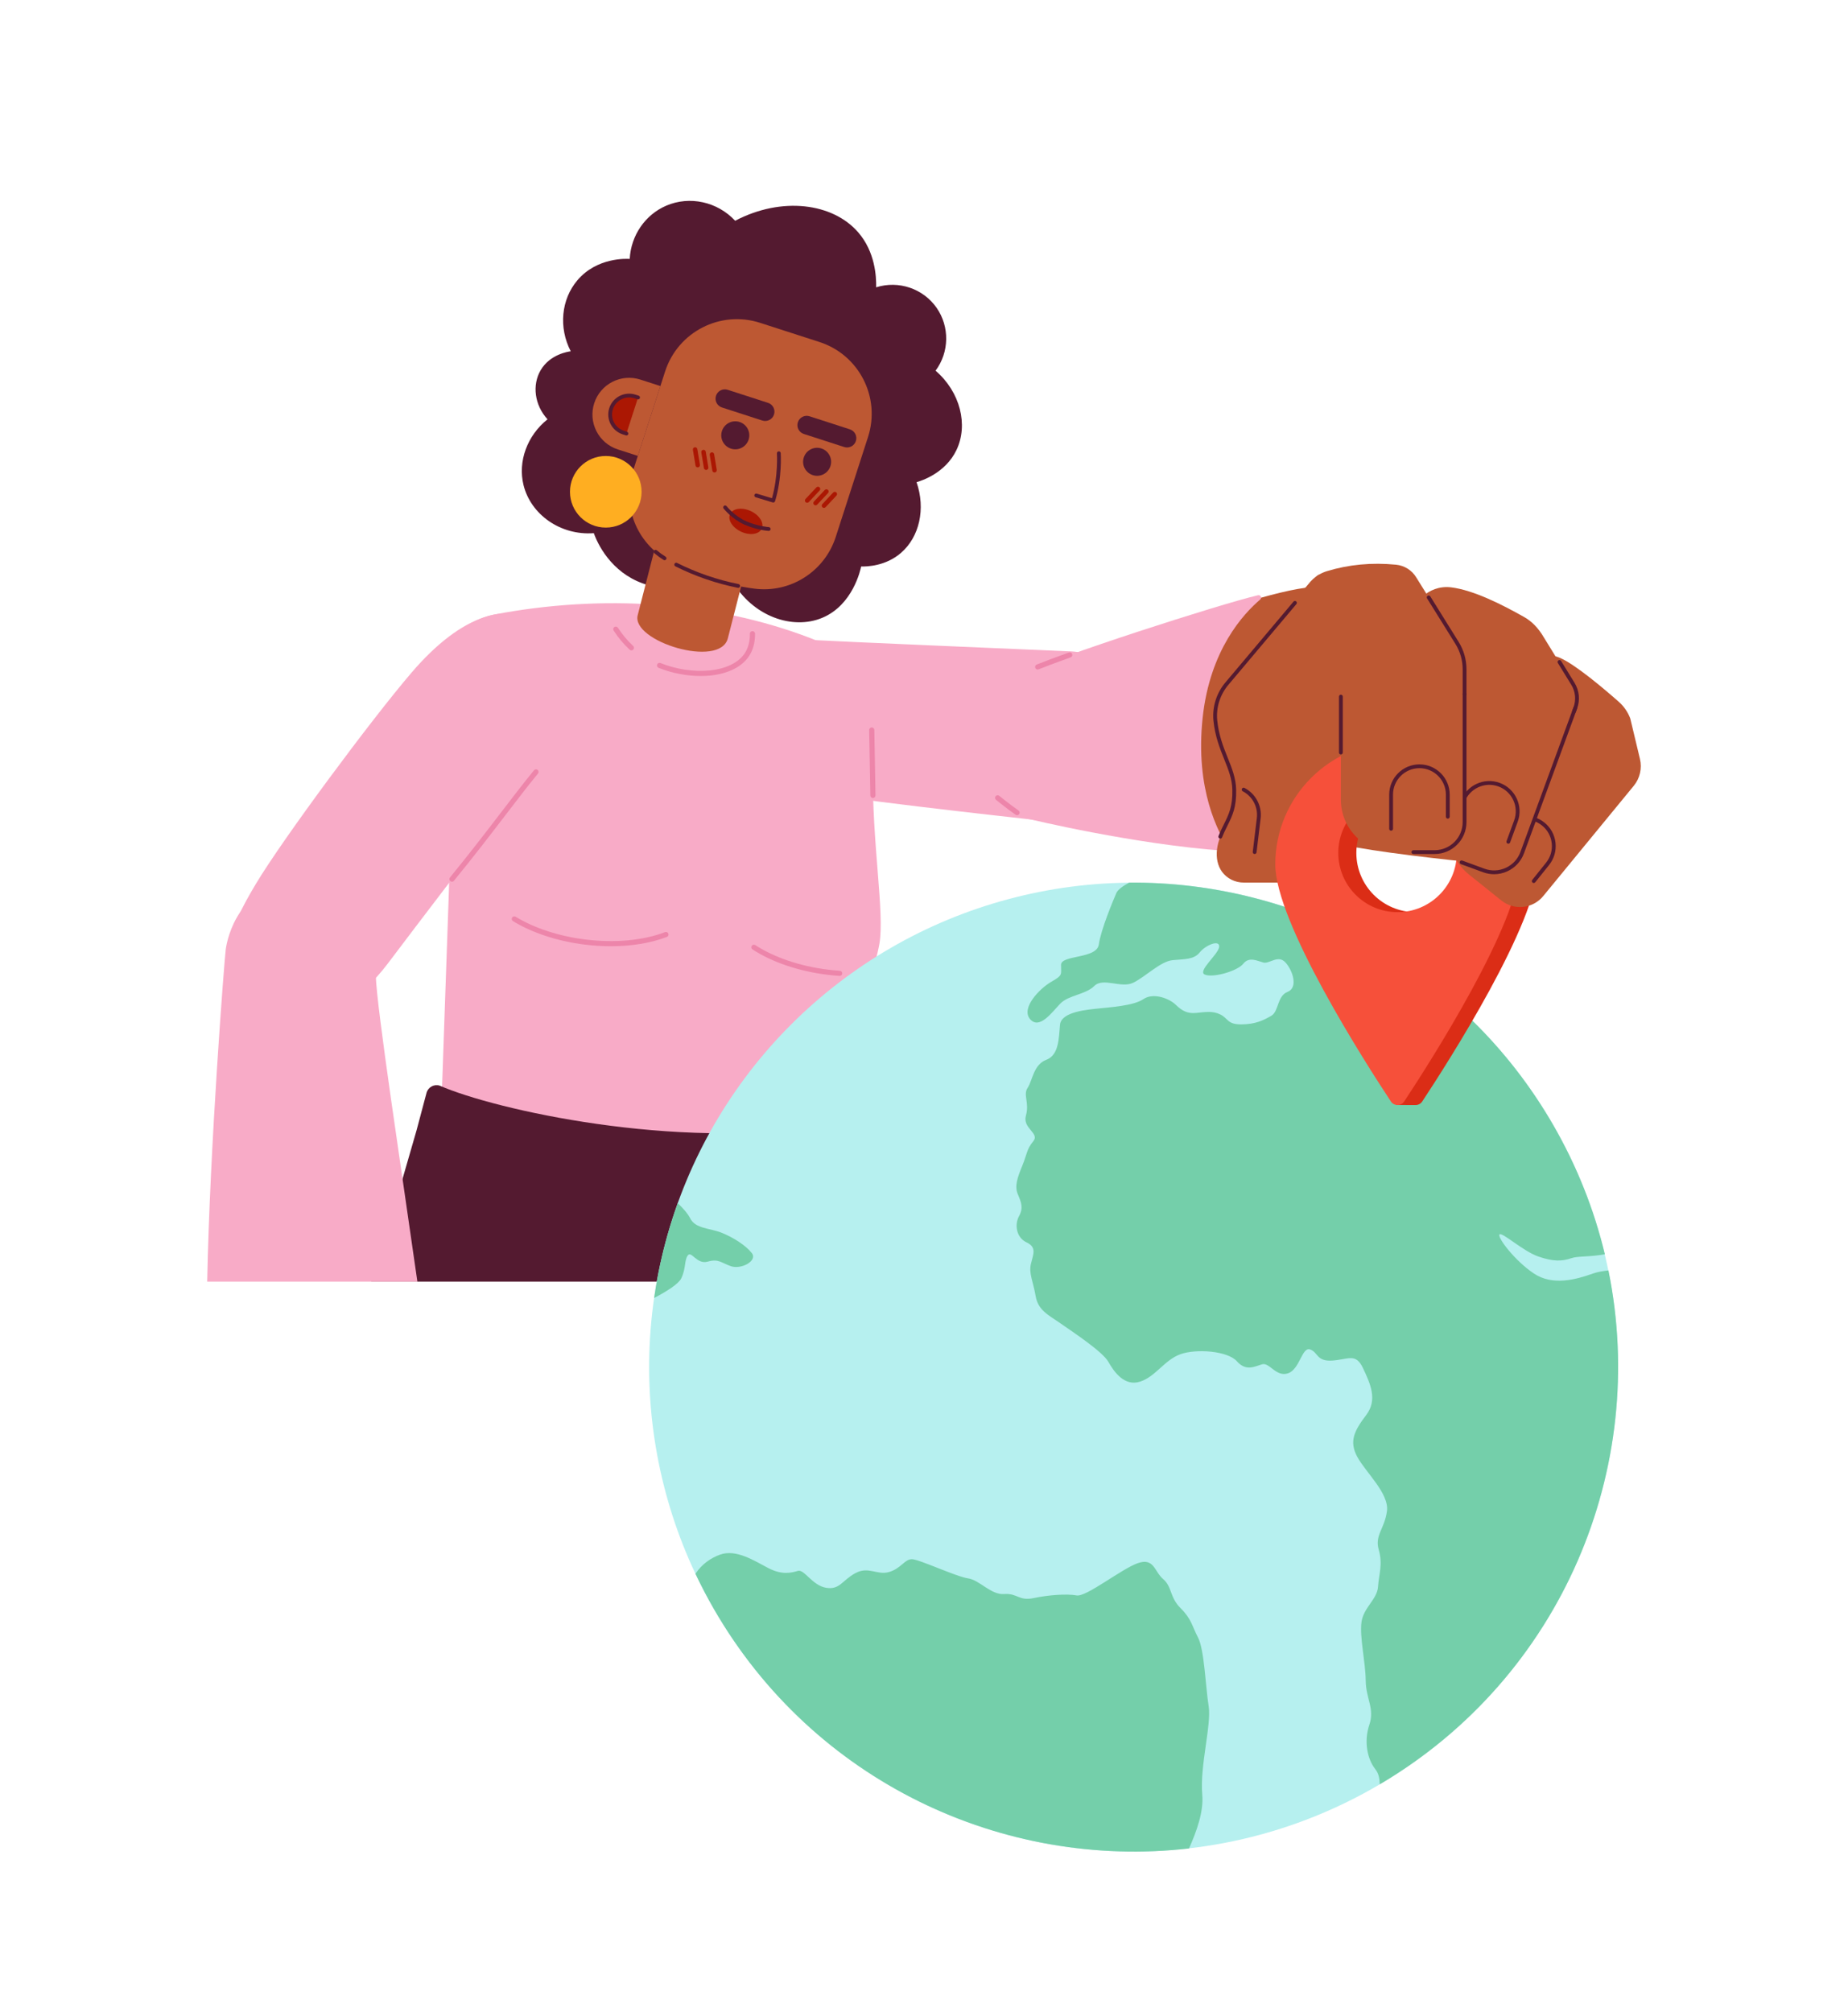 <?xml version="1.0" encoding="utf-8"?>
<svg xmlns="http://www.w3.org/2000/svg" enable-background="new 0 0 4500 4900" viewBox="0 0 4500 4900">
  <g>
    <g>
      <g>
        <path d="M2697.733,1672.545c-59.919-50.558-136.084-77.758-214.456-79.821&#xD;&#xA;				c-149.281-3.929-455.649-12.147-485.714-14.186c-84.661-5.742-170.467,0.593-194.88,140.427&#xD;&#xA;				c-24.414,139.834,158.193,176.597,158.193,176.597c84.892,18.731,437.442,62.171,536.27,73.177&#xD;&#xA;				c98.828,11.006,248.529-13.737,270.346-151.745C2776.764,1758.342,2741.431,1709.417,2697.733,1672.545z" fill="#bd5833"/>
        <g>
          <path d="M2598.38,1585.893c-119.143-5.067-572.892-24.423-607.004-26.736&#xD;&#xA;					c-84.663-5.744-170.442,12.396-195.957,158.54c-25.358,145.231,158.297,206.649,160.061,207.003&#xD;&#xA;					c84.991,18.753,470.708,61.503,567.028,72.231c165.39,26.785,485.154-68.37,252.267-178.784&#xD;&#xA;					C2715.242,1789.923,2778.419,1588.73,2598.38,1585.893z" fill="#f8abc7"/>
        </g>
      </g>
      <g>
        <path d="M1206.039,1514.355c265.123-50.55,506.115-27.809,729.503,58.105&#xD;&#xA;				c111.161,42.751,178.68,156.01,163.991,274.199l-17.913,144.128c0,0,18.777,162.932,4.918,274.442&#xD;&#xA;				c-13.859,111.51-107.08,508.018-107.08,508.018c-44.104,143.874-253.497,65.472-453.718,34.672&#xD;&#xA;				c-205.602-31.628-419.853-29.88-431.468-153.082l17.754-510.728l-26.304-475.265&#xD;&#xA;				C1081.608,1594.526,1132.925,1528.296,1206.039,1514.355z" fill="#bd5833"/>
        <g>
          <path d="M1202.653,1496.605c263.633-50.259,537.193-32.505,771.097,57.447&#xD;&#xA;					c119.07,45.8,153.237,119.51,151.439,311.683c-1.798,192.173,29.191,356.243,16.283,432.254&#xD;&#xA;					c-15.085,88.82-140.602,463.158-144.731,480.546c-22.635,73.835-81.199,96.564-157.128,96.564&#xD;&#xA;					c-59.294,0-129.164-13.859-200.787-28.059c-37.988-7.541-77.27-15.329-115.846-21.271&#xD;&#xA;					c-38.153-5.871-76.846-10.612-114.27-15.188c-172.575-21.141-321.621-39.4-332.433-154.058l-0.118-1.153l17.788-511.079&#xD;&#xA;					l-26.27-474.455C1063.066,1586.628,1114.119,1515.413,1202.653,1496.605z" fill="#f8abc7"/>
        </g>
        <g>
          <path d="M2125.611,1943.301c-3.395,0-6.185-2.713-6.262-6.125c-0.437-19.206-2.833-157.992-2.857-159.392&#xD;&#xA;					c-0.06-3.46,2.697-6.314,6.158-6.374c3.451-0.03,6.314,2.697,6.374,6.158c0.024,1.399,2.419,140.151,2.855,159.323&#xD;&#xA;					c0.079,3.46-2.663,6.329-6.123,6.408C2125.708,1943.3,2125.659,1943.301,2125.611,1943.301z" fill="#ed85aa"/>
        </g>
        <g>
          <path d="M1487.523,2304.281c-20.875,0-42.3-1.33-63.95-4.021&#xD;&#xA;					c-65.587-8.152-127.565-28.457-174.517-57.174c-2.953-1.806-3.882-5.664-2.076-8.616c1.807-2.953,5.665-3.881,8.616-2.076&#xD;&#xA;					c45.463,27.807,105.667,47.491,169.522,55.428c71.7,8.911,140.697,2.559,194.276-17.885c3.238-1.235,6.856,0.388,8.089,3.621&#xD;&#xA;					c1.234,3.234-0.387,6.855-3.621,8.089C1584.696,2296.593,1537.708,2304.281,1487.523,2304.281z" fill="#ed85aa"/>
        </g>
        <g>
          <path d="M2044.616,2376.533c-0.14,0-0.279-0.004-0.42-0.014c-10.021-0.664-20.203-1.634-30.261-2.884&#xD;&#xA;					c-69.249-8.607-133.727-30.489-181.558-61.616c-2.901-1.888-3.723-5.77-1.834-8.67c1.887-2.902,5.769-3.724,8.671-1.834&#xD;&#xA;					c46.269,30.11,108.869,51.306,176.268,59.683c9.82,1.221,19.76,2.168,29.543,2.816c3.454,0.229,6.068,3.214,5.839,6.667&#xD;&#xA;					C2050.643,2373.993,2047.888,2376.533,2044.616,2376.533z" fill="#ed85aa"/>
        </g>
        <g>
          <path d="M1537.528,1583.817c-1.519,0-3.042-0.549-4.247-1.66c-14.689-13.543-27.834-29.22-39.072-46.595&#xD;&#xA;					c-1.88-2.906-1.047-6.786,1.859-8.666c2.905-1.879,6.785-1.048,8.666,1.859c10.666,16.491,23.128,31.357,37.043,44.187&#xD;&#xA;					c2.544,2.346,2.706,6.311,0.359,8.855C1540.902,1583.138,1539.217,1583.817,1537.528,1583.817z" fill="#ed85aa"/>
        </g>
        <g>
          <path d="M1706.218,1646.23c-33.966,0-70.243-6.965-102.532-19.949c-3.211-1.292-4.768-4.941-3.476-8.153&#xD;&#xA;					c1.292-3.211,4.943-4.767,8.153-3.476c37.905,15.244,81.505,21.8,119.624,17.987c39.815-3.982,70.126-18.758,85.348-41.606&#xD;&#xA;					c8.591-12.896,12.865-28.984,12.703-47.818c-0.03-3.461,2.752-6.291,6.213-6.32c0.018,0,0.037,0,0.055,0&#xD;&#xA;					c3.437,0,6.236,2.771,6.266,6.213c0.184,21.39-4.798,39.852-14.806,54.875c-17.341,26.029-50.913,42.766-94.532,47.128&#xD;&#xA;					C1721.736,1645.861,1714.038,1646.23,1706.218,1646.23z" fill="#ed85aa"/>
        </g>
      </g>
      <path d="M2003.832,2741.299c-357.187,59.307-796.955-38.089-933.224-97.551&#xD;&#xA;			c-13.775-4.272-28.309,3.784-32.02,17.722l-24.205,90.926l-76.534,264.869c-4.522,12.848-17.111,50.831-34.108,103.753h1193.455&#xD;&#xA;			c-16.366-37.999-29.802-69.144-39.218-90.953l-27.416-267.026C2028.706,2749.899,2017.073,2740.417,2003.832,2741.299z" fill="#541a30"/>
      <g>
        <path d="M549.683,2312.24c-3.446,26.941-39.051,485.796-45.13,808.777h511.795&#xD;&#xA;				c-39.126-276.042-98.831-664.275-101.265-744.903c-3.079-102.335-58.835-230.192-194.861-226.729&#xD;&#xA;				C584.195,2152.851,553.705,2280.803,549.683,2312.24z" fill="#f8abc7"/>
      </g>
      <g>
        <path d="M1326.42,1543.838c-91.71-73.42-202.835-27.747-314.282,102.238s-255.524,316.529-400.889,552.818&#xD;&#xA;				c0,0-100.522,156.82,16.967,236.482c117.488,79.663,263.509-70.617,263.509-70.617s292.875-358.28,403.497-493.209&#xD;&#xA;				C1405.843,1736.62,1418.13,1617.257,1326.42,1543.838z" fill="#bd5833"/>
        <g>
          <path d="M1399.482,1648.271c-4.733-45.225-25.733-87.239-64.136-117.979&#xD;&#xA;					c-92.98-74.415-211.784-34.005-332.979,107.408c-98.544,114.91-313.886,405.528-379.153,514.489&#xD;&#xA;					c-65.267,108.961-113.306,213.304,11.531,299.318c124.838,86.015,248.32-24.213,308.996-104.309&#xD;&#xA;					c60.676-80.096,250.824-332.552,361.447-467.489C1373.948,1795.821,1406.57,1715.791,1399.482,1648.271z" fill="#f8abc7"/>
        </g>
        <g>
          <path d="M1100.507,2147.108c-1.395,0-2.799-0.463-3.963-1.416c-2.679-2.191-3.075-6.139-0.884-8.818&#xD;&#xA;					c48.642-59.478,88.768-111.901,124.169-158.154c29.542-38.597,55.055-71.93,80.512-102.982c2.195-2.677,6.143-3.067,8.82-0.874&#xD;&#xA;					c2.677,2.194,3.067,6.143,0.874,8.82c-25.324,30.891-50.778,64.146-80.252,102.654c-35.459,46.328-75.65,98.837-124.42,158.471&#xD;&#xA;					C1104.124,2146.323,1102.323,2147.108,1100.507,2147.108z" fill="#ed85aa"/>
        </g>
      </g>
      <path d="M1783.087,1414.807c49.298,85.712,146.242,120.207,219.239,89.659&#xD;&#xA;			c74.298-31.093,92.943-116.653,94.609-124.914c14.992,0.244,59.718-1.024,96.833-33.014&#xD;&#xA;			c45.156-38.92,60.591-107.403,38.095-172.304c11.402-3.322,70.292-21.686,97.296-78.537c28.896-60.837,9.46-140.868-50.998-192.99&#xD;&#xA;			c33.58-45.271,34.545-107.193,2.496-153.177c-32.601-46.776-92.437-67.121-147.136-49.894&#xD;&#xA;			c0.473-27.161-2.764-86.226-43.41-133.455c-61.872-71.888-186.215-88.229-299.973-28.624&#xD;&#xA;			c-43.364-46.505-110.778-61.118-167.573-36.817c-51.479,22.025-86.168,72.567-89.16,129.768&#xD;&#xA;			c-8.215-0.531-79.794-3.954-127.28,51.839c-39.613,46.538-46.29,115.289-16.333,173.11c-5.745,0.717-50.436,7.046-73.325,46.128&#xD;&#xA;			c-21.119,36.06-14.878,84.962,16.75,119.492c-49.517,39.601-72.555,102.509-58.451,160.041&#xD;&#xA;			c17.533,71.518,89.661,123.31,171.205,117.257c13.581,37.961,52.565,104.994,134.005,126.994&#xD;&#xA;			C1661.416,1447.37,1711.832,1440,1783.087,1414.807z" fill="#541a30"/>
      <g>
        <path d="M1552.827,1498.157c-16.306,63.62,200.465,130.555,219.507,56.26l45.007-175.605l-219.506-56.26&#xD;&#xA;				L1552.827,1498.157z" fill="#bd5833"/>
        <path d="M1626.405,1364.345c65.894,36.317,139.079,59.748,210.336,69.096&#xD;&#xA;				c87.735,11.51,171.114-41.556,198.309-125.76l78.67-243.586c31.182-96.549-21.809-200.095-118.358-231.277l-144.476-46.661&#xD;&#xA;				c-96.549-31.182-200.095,21.809-231.277,118.358l-78.465,242.954C1514.217,1230.841,1549.674,1322.055,1626.405,1364.345z" fill="#bd5833"/>
        <g>
          <path d="M1797.554,1431.547c-0.304,0-0.612-0.03-0.921-0.092c-52.858-10.663-104.02-28.269-152.062-52.33&#xD;&#xA;					c-2.288-1.146-3.213-3.929-2.067-6.216c1.145-2.288,3.93-3.213,6.216-2.067c47.31,23.694,97.691,41.032,149.746,51.532&#xD;&#xA;					c2.508,0.506,4.13,2.949,3.625,5.457C1801.646,1430.029,1799.714,1431.547,1797.554,1431.547z" fill="#541a30"/>
          <path d="M1618.253,1364.209c-0.833,0-1.678-0.225-2.438-0.697c-7.845-4.869-15.379-10.361-22.392-16.324&#xD;&#xA;					c-1.949-1.657-2.186-4.581-0.528-6.529c1.658-1.95,4.58-2.185,6.529-0.528c6.663,5.666,13.821,10.884,21.275,15.51&#xD;&#xA;					c2.174,1.349,2.842,4.205,1.494,6.378C1621.317,1363.432,1619.803,1364.209,1618.253,1364.209z" fill="#541a30"/>
        </g>
        <g>
          <path d="M1559.438,924.401l48.671,15.719l-4.941,15.299l-45.037,139.45l-4.941,15.299l-48.671-15.719&#xD;&#xA;					c-46.958-15.166-72.738-65.542-57.573-112.499C1462.112,934.991,1512.48,909.235,1559.438,924.401z" fill="#bd5833"/>
          <path d="M1553.765,967.931l-28.386,87.893l-7.594-2.452c-24.239-7.828-37.59-33.917-29.761-58.155&#xD;&#xA;					c7.824-24.226,33.909-37.566,58.148-29.737L1553.765,967.931z" fill="#ab1703"/>
          <path d="M1525.38,1060.457c-0.472,0-0.951-0.073-1.424-0.226l-7.594-2.452&#xD;&#xA;					c-26.669-8.614-41.359-37.318-32.746-63.987c8.609-26.656,37.313-41.334,63.979-32.722l7.593,2.452&#xD;&#xA;					c2.435,0.786,3.771,3.396,2.984,5.831c-0.786,2.434-3.395,3.771-5.831,2.984l-7.594-2.452&#xD;&#xA;					c-21.808-7.041-45.277,4.958-52.316,26.753c-7.043,21.808,4.969,45.28,26.777,52.324l7.593,2.452&#xD;&#xA;					c2.435,0.786,3.771,3.396,2.984,5.831C1529.153,1059.208,1527.335,1060.457,1525.38,1060.457z" fill="#541a30"/>
        </g>
        <g>
          <g>
            <path d="M1957.069,1114.68c-5.465,18.03,4.72,37.078,22.751,42.543&#xD;&#xA;						c18.03,5.465,37.077-4.721,42.542-22.751c5.466-18.03-4.72-37.077-22.751-42.543&#xD;&#xA;						C1981.582,1086.464,1962.535,1096.65,1957.069,1114.68z" fill="#541a30"/>
            <circle cx="1790.357" cy="1060.061" fill="#541a30" r="34.114" transform="rotate(-85.124 1790.406 1060.02)"/>
          </g>
          <path d="M1882.92,1223.722c-0.451,0-0.904-0.066-1.344-0.199l-41.478-12.573&#xD;&#xA;					c-2.448-0.742-3.831-3.329-3.089-5.777c0.742-2.448,3.327-3.831,5.777-3.089l37.005,11.217&#xD;&#xA;					c15.469-54.493,12.104-108.68,12.066-109.236c-0.169-2.552,1.762-4.759,4.314-4.929c2.555-0.175,4.759,1.761,4.929,4.312&#xD;&#xA;					c0.16,2.397,3.718,59.36-13.748,116.984c-0.356,1.176-1.166,2.162-2.249,2.741&#xD;&#xA;					C1884.427,1223.537,1883.676,1223.722,1882.92,1223.722z" fill="#541a30"/>
          <ellipse cx="1816.32" cy="1269.505" fill="#ab1703" rx="27.723" ry="42.476" transform="rotate(-65.221 1816.434 1269.553)"/>
          <path d="M1871.84,1292.866c-0.098,0-0.195-0.003-0.294-0.009c-1.136-0.071-28.184-1.894-58.378-15.1&#xD;&#xA;					c-30.512-13.345-50.262-38.287-51.087-39.342c-1.577-2.015-1.221-4.926,0.793-6.502c2.014-1.576,4.926-1.222,6.502,0.793&#xD;&#xA;					c0.187,0.237,19.197,24.183,47.503,36.563c28.625,12.52,54.985,14.325,55.248,14.342c2.552,0.163,4.491,2.363,4.33,4.915&#xD;&#xA;					C1876.302,1290.979,1874.265,1292.866,1871.84,1292.866z" fill="#541a30"/>
          <g>
            <g>
              <path d="M1739.936,1150.547c-2.618,0-4.927-1.891-5.37-4.558l-6.323-38.113&#xD;&#xA;							c-0.493-2.969,1.515-5.775,4.484-6.268c2.978-0.497,5.776,1.516,6.268,4.484l6.323,38.113&#xD;&#xA;							c0.493,2.969-1.515,5.775-4.484,6.268C1740.533,1150.523,1740.232,1150.547,1739.936,1150.547z" fill="#ab1703"/>
              <path d="M1719.456,1144.339c-2.618,0-4.927-1.891-5.37-4.558l-6.323-38.112&#xD;&#xA;							c-0.493-2.969,1.515-5.775,4.484-6.268c2.977-0.497,5.776,1.515,6.268,4.484l6.323,38.112&#xD;&#xA;							c0.493,2.969-1.515,5.775-4.484,6.268C1720.052,1144.315,1719.751,1144.339,1719.456,1144.339z" fill="#ab1703"/>
              <path d="M1698.975,1138.131c-2.618,0-4.927-1.891-5.37-4.559l-6.322-38.113&#xD;&#xA;							c-0.493-2.969,1.515-5.775,4.484-6.268c2.97-0.496,5.775,1.515,6.268,4.484l6.322,38.113c0.493,2.969-1.515,5.775-4.484,6.268&#xD;&#xA;							C1699.571,1138.107,1699.271,1138.131,1698.975,1138.131z" fill="#ab1703"/>
            </g>
            <g>
              <path d="M1965.448,1224.362c-1.336,0-2.674-0.488-3.726-1.474c-2.196-2.058-2.308-5.507-0.25-7.703&#xD;&#xA;							l26.419-28.188c2.058-2.196,5.507-2.307,7.703-0.25c2.196,2.058,2.308,5.507,0.25,7.703l-26.419,28.188&#xD;&#xA;							C1968.353,1223.784,1966.902,1224.362,1965.448,1224.362z" fill="#ab1703"/>
              <path d="M1985.929,1230.57c-1.336,0-2.674-0.488-3.726-1.474c-2.196-2.058-2.308-5.507-0.25-7.703&#xD;&#xA;							l26.419-28.188c2.058-2.197,5.507-2.307,7.703-0.25c2.196,2.058,2.308,5.507,0.25,7.703l-26.419,28.188&#xD;&#xA;							C1988.833,1229.992,1987.382,1230.57,1985.929,1230.57z" fill="#ab1703"/>
              <path d="M2006.409,1236.779c-1.336,0-2.674-0.488-3.726-1.474c-2.196-2.058-2.308-5.507-0.25-7.703&#xD;&#xA;							l26.419-28.188c2.059-2.196,5.507-2.307,7.703-0.25c2.196,2.058,2.308,5.507,0.25,7.703l-26.419,28.188&#xD;&#xA;							C2009.313,1236.2,2007.862,1236.779,2006.409,1236.779z" fill="#ab1703"/>
            </g>
          </g>
          <path d="M1957.395,1056.793l98.227,31.787c11.89,3.848,24.648-2.672,28.496-14.562&#xD;&#xA;					c3.848-11.891-2.672-24.648-14.562-28.496l-98.227-31.787c-11.89-3.848-24.648,2.672-28.496,14.562&#xD;&#xA;					C1938.985,1040.187,1945.505,1052.945,1957.395,1056.793z" fill="#541a30"/>
          <path d="M1758.035,992.278l98.227,31.787c11.89,3.848,24.648-2.672,28.496-14.562&#xD;&#xA;					c3.848-11.89-2.672-24.648-14.562-28.496l-98.227-31.787c-11.89-3.848-24.648,2.672-28.496,14.562&#xD;&#xA;					C1739.625,975.672,1746.145,988.43,1758.035,992.278z" fill="#541a30"/>
        </g>
        <circle cx="1475.112" cy="1197.601" fill="#ffae21" r="87.192"/>
      </g>
    </g>
    <g>
      <circle cx="2760.437" cy="3329.154" fill="#b6f0ef" r="1179.66" transform="rotate(-45.001 2760.411 3329.202)"/>
      <g>
        <path d="M2895.292,4501.368c19.211-43.029,35.899-90.298,32.287-130.839&#xD;&#xA;				c-6.238-70.009,22.879-170.85,15.561-215.697c-7.317-44.848-10.468-137.83-25.617-166.629&#xD;&#xA;				c-15.148-28.799-15.704-45.207-42.703-71.994c-26.999-26.787-20.449-52.133-42.338-70.718s-22.09-53.044-62.194-38.801&#xD;&#xA;				s-125.393,82.844-148.732,78.481c-23.34-4.363-68.007-1.239-104.468,6.439c-36.461,7.678-39.389-12.194-71.841-9.806&#xD;&#xA;				c-32.452,2.388-59.456-34.062-88.266-38.24c-28.809-4.178-118.171-46.245-136.221-46.6c-18.05-0.355-26.607,22.805-55.956,31.208&#xD;&#xA;				c-29.35,8.403-49.782-14.741-82.044,2.78c-32.262,17.521-37.901,41.226-71.269,35.592c-33.369-5.633-53.081-45.551-68.394-41.167&#xD;&#xA;				c-15.313,4.384-38.282,10.961-72.386-6.888c-34.104-17.849-78.242-46.632-117.069-32.754&#xD;&#xA;				c-22.817,8.155-44.613,23.183-60.19,46.65c13.884,29.353,29.06,58.378,45.595,86.993&#xD;&#xA;				C1981.488,4338.923,2442.741,4553.2,2895.292,4501.368z" fill="#74cfaa"/>
        <path d="M1592.803,3160.867c31.855-16.741,59.844-34.516,66.208-48.036&#xD;&#xA;				c12.019-25.532,6.904-43.397,15.832-55.617c8.927-12.221,21.709,22.779,48.506,15.106c26.797-7.673,32.638,3.081,57.073,11.272&#xD;&#xA;				c24.436,8.191,65.265-13.163,50.121-32.299c-15.144-19.136-45.419-38.081-73.503-49.369&#xD;&#xA;				c-28.084-11.289-63.454-9.446-76.23-34.782c-5.98-11.857-17.87-25.348-30.475-37.15&#xD;&#xA;				C1623.483,3004.79,1604.199,3082.167,1592.803,3160.867z" fill="#74cfaa"/>
        <path d="M3916.683,3093.769c-13.877,1.466-27.133,3.745-38.075,7.632&#xD;&#xA;				c-40.103,14.243-97.526,30.684-143.671-0.286c-46.145-30.969-88.292-86.555-83.739-94.762&#xD;&#xA;				c4.553-8.207,57.089,40.262,93.926,53.187c36.837,12.925,58.715,12.184,81.319,4.331c15.893-5.521,45.141-2.591,81.503-9.557&#xD;&#xA;				c-25.93-108.064-67.683-214.254-126.122-315.383c-220.299-381.229-621.271-592.962-1032.212-589.571&#xD;&#xA;				c-15.582,8.216-27.991,17.827-31.09,25.019c-7.466,17.325-37.874,89.542-42.777,125.462&#xD;&#xA;				c-4.903,35.921-92.242,25.029-92.046,49.825c0.196,24.796,4.39,24.976-24.044,41.4c-28.433,16.425-74.17,64.036-51.365,90.643&#xD;&#xA;				c22.805,26.607,53.23-16.621,73.456-37.599c20.226-20.978,61.431-21.73,82.933-43.074c21.502-21.344,65.275,6.163,94.439-7.71&#xD;&#xA;				c29.164-13.873,66.519-52.181,96.054-55.114c29.535-2.934,52.144-1.123,66.355-18.998c14.211-17.876,48.845-31.934,47.214-13.518&#xD;&#xA;				c-1.631,18.415-54.664,59.832-34.422,67.843c20.242,8.011,78.941-8.795,93.153-26.67c14.211-17.875,33.908-6.947,48.861-2.944&#xD;&#xA;				c14.953,4.003,35.725-19.893,53.785-0.212c18.061,19.681,31.393,61.426,5.327,71.65c-26.066,10.225-20.941,47.416-39.896,58.365&#xD;&#xA;				c-18.956,10.95-38.276,20.624-72.736,20.825c-34.459,0.201-31.732-14.386-51.064-24.038c-19.332-9.653-37.562-5.814-59.075-3.797&#xD;&#xA;				s-34.644-5.268-49.968-20.21c-15.323-14.942-54.167-30.053-78.406-13.448c-24.24,16.604-84.04,19.919-108.105,22.667&#xD;&#xA;				c-24.065,2.748-91.887,6.979-94.969,39.616c-3.082,32.637-2.33,73.842-33.5,85.528c-31.171,11.686-33.701,51.069-45.361,68.214&#xD;&#xA;				c-11.659,17.145,4.76,35.915-4.156,67.462s34.301,42.645,17.902,62.527c-16.399,19.883-14.752,30.457-26.951,60.181&#xD;&#xA;				c-12.199,29.726-18.935,49.603-10.537,69.289c8.398,19.686,13.693,33.358,2.764,53.055&#xD;&#xA;				c-10.928,19.697-7.264,51.784,18.268,63.803s16.425,28.434,10.786,52.138c-5.639,23.705,5.311,42.661,11.347,78.21&#xD;&#xA;				c6.036,35.55,31.203,46.293,60.568,66.88c29.366,20.586,102.504,68.679,116.556,93.65c14.052,24.97,39.415,60.51,77.332,48.273&#xD;&#xA;				c37.917-12.237,59.408-52.906,98.236-66.785c38.827-13.878,115.041-8.085,137.481,17.246c22.44,25.33,43.583,12.374,61.447,7.259&#xD;&#xA;				s33.929,31.706,62.913,22.027c28.984-9.679,33.877-64.926,53.753-58.191c19.877,6.735,15.514,30.075,54.712,27.136&#xD;&#xA;				c39.198-2.939,56.692-18.993,74.397,18.739c17.706,37.731,35.778,76.738,7.72,113.765&#xD;&#xA;				c-28.058,37.027-42.629,63.29-22.005,101.566c20.624,38.276,78.084,89.478,72.455,132.509&#xD;&#xA;				c-5.628,43.031-30.233,58.36-20.003,94.09c10.23,35.73,0.397,59.255-1.774,90.251s-35.343,50.158-40.246,86.079&#xD;&#xA;				c-4.903,35.92,9.716,96.626,10.288,142.024c0.572,45.398,22.281,68.176,8.811,107.931c-13.47,39.754-5.242,82.959,14.28,107.745&#xD;&#xA;				c9.248,11.74,10.639,24.181,11.058,37.259C3804.212,4083.147,4014.491,3573.901,3916.683,3093.769z" fill="#74cfaa"/>
      </g>
    </g>
    <g>
      <g>
        <path d="M2412.165,1810.522c5.307-69.652,21.306-121.834,78.87-141.303&#xD;&#xA;				c12.427-4.203,537.792-227.373,704.097-239.586c166.305-12.212,271.123,87.932,261.749,332.42&#xD;&#xA;				c-9.374,244.488-75.611,280.398-309.885,293.289c-234.274,12.891-615.495-66.262-626.581-69.053&#xD;&#xA;				C2442.812,1966.75,2404.396,1912.526,2412.165,1810.522z" fill="#bd5833"/>
        <g>
          <path d="M2928.638,1746.941c17.771-164.265,98.71-251.767,140.089-287.043&#xD;&#xA;					c4.8-4.092,0.852-11.877-5.287-10.428c-95.132,22.466-490.156,149.62-575.48,191.343&#xD;&#xA;					c-86.868,42.189-114.587,120.035-103.516,193.005c11.265,74.253,49.768,138.886,119.912,160.333&#xD;&#xA;					c0,0,258.818,62.632,479.327,77.718c4.864,0.333,8.092-4.943,5.572-9.116&#xD;&#xA;					C2968.354,2028.136,2909.382,1924.937,2928.638,1746.941z" fill="#f8abc7"/>
        </g>
        <g>
          <path d="M2526.778,1630.375c-2.491,0-4.847-1.495-5.824-3.95c-1.28-3.215,0.288-6.86,3.503-8.141&#xD;&#xA;					c20.717-8.251,47.085-18.11,78.372-29.304c3.257-1.167,6.847,0.531,8.012,3.79c1.166,3.259-0.53,6.846-3.789,8.012&#xD;&#xA;					c-31.149,11.143-57.377,20.95-77.956,29.146C2528.335,1630.231,2527.55,1630.375,2526.778,1630.375z" fill="#ed85aa"/>
        </g>
        <g>
          <path d="M2476.653,1985.138c-1.227,0-2.466-0.359-3.553-1.109c-20.788-14.341-47.517-36.083-47.784-36.3&#xD;&#xA;					c-2.684-2.186-3.087-6.133-0.901-8.817c2.187-2.684,6.133-3.087,8.817-0.901c0.264,0.215,26.612,21.647,46.985,35.701&#xD;&#xA;					c2.849,1.965,3.565,5.868,1.6,8.717C2480.602,1984.192,2478.645,1985.138,2476.653,1985.138z" fill="#ed85aa"/>
        </g>
      </g>
      <g>
        <g>
          <path d="M3121.441,1510.037l-132.894,153.549c-21.729,25.105-32.414,58.045-29.106,91.082&#xD;&#xA;					c7.333,73.237,44.741,113.437,46.02,168.161c1.351,57.793-17.986,74.255-33.987,114.727&#xD;&#xA;					c-16.001,40.472-11.284,85.007,27.26,104.745c9.134,4.48,19.406,6.995,30.265,6.995h95.087&#xD;&#xA;					c66.462,0,120.34-53.878,120.34-120.34v-304.323l5.02-70.277L3121.441,1510.037z" fill="#bd5833"/>
          <path d="M3055.158,2079.668c-0.185,0-0.371-0.011-0.559-0.033c-2.54-0.306-4.352-2.612-4.046-5.152&#xD;&#xA;					l9.935-82.649c3.189-26.536-10.609-52.615-34.337-64.893c-2.272-1.176-3.161-3.971-1.985-6.243s3.969-3.164,6.243-1.985&#xD;&#xA;					c27.141,14.044,42.925,43.874,39.276,74.226l-9.935,82.649C3059.469,2077.94,3057.47,2079.668,3055.158,2079.668z" fill="#541a30"/>
          <path d="M3121.441,1510.037c0,0,47.569-77.426,86.861-108.64s510.497,202.134,510.497,202.134&#xD;&#xA;					l146.83,231.539l-133.653,278.599c0,0-483.784-39.62-540.257-80.048s-116.711-328.439-107.299-373.618&#xD;&#xA;					C3093.833,1614.826,3121.441,1510.037,3121.441,1510.037z" fill="#bd5833"/>
          <path d="M2971.474,2042.19c-0.567,0-1.143-0.104-1.702-0.326c-2.379-0.94-3.545-3.631-2.604-6.011&#xD;&#xA;					c4.397-11.124,8.97-20.317,13.393-29.208c11.392-22.903,21.229-42.683,20.271-83.708c-0.609-26.089-9.554-48.422-19.91-74.281&#xD;&#xA;					c-10.451-26.095-22.297-55.672-26.088-93.527c-3.403-33.986,7.608-68.457,30.212-94.575l164.678-195.466&#xD;&#xA;					c1.647-1.957,4.569-2.206,6.526-0.558c1.956,1.648,2.206,4.57,0.559,6.527l-164.718,195.513&#xD;&#xA;					c-20.984,24.248-31.189,56.173-28.038,87.636c3.66,36.55,14.747,64.233,25.47,91.005c10.245,25.583,19.923,49.746,20.571,77.509&#xD;&#xA;					c1.012,43.316-9.299,64.046-21.237,88.05c-4.336,8.717-8.819,17.731-13.072,28.488&#xD;&#xA;					C2975.062,2041.08,2973.318,2042.19,2971.474,2042.19z" fill="#541a30"/>
        </g>
        <g>
          <g>
            <path d="M3447.052,1807.222c0,0-42.735-0.053-45.09,0.002&#xD;&#xA;						c-161.141,3.764-252.608,135.651-252.608,297.697c0,141.176,189.269,492.01,251.315,585.949c0,0,40.219,0.152,46.384,0.152&#xD;&#xA;						c6.165,0,12.331-2.899,16.16-8.698c62.046-93.938,281.539-436.228,281.539-577.404&#xD;&#xA;						C3744.752,1940.507,3611.467,1807.222,3447.052,1807.222z M3447.052,2221.275c-79.673,0-144.262-64.589-144.262-144.262&#xD;&#xA;						c0-79.674,64.589-144.262,144.262-144.262c79.675,0,144.263,64.588,144.263,144.262&#xD;&#xA;						C3591.315,2156.686,3526.727,2221.275,3447.052,2221.275z" fill="#db2d16"/>
          </g>
          <g>
            <path d="M3403.088,1807.222c-164.415,0-297.699,133.284-297.699,297.699&#xD;&#xA;						c0,141.176,219.493,483.466,281.539,577.404c7.66,11.597,24.661,11.597,32.321,0&#xD;&#xA;						c62.046-93.938,281.539-436.228,281.539-577.404C3700.788,1940.507,3567.504,1807.222,3403.088,1807.222z M3403.088,2221.275&#xD;&#xA;						c-79.674,0-144.262-64.589-144.262-144.262c0-79.674,64.589-144.262,144.262-144.262c79.674,0,144.263,64.588,144.263,144.262&#xD;&#xA;						C3547.351,2156.686,3482.763,2221.275,3403.088,2221.275z" fill="#f6503a"/>
          </g>
        </g>
        <g>
          <g>
            <path d="M3969.8,1749.561c-5.876-15.605-15.469-29.512-27.972-40.546&#xD;&#xA;						c-33.99-29.997-104.782-90.283-142.647-106.735c-50.478-21.931-108.336,8.537-119.268,62.477l37.651,91.58l-160.146,194.257&#xD;&#xA;						c-44.019,54.97-35.142,135.217,19.828,179.236l78.646,62.979c31.436,25.174,77.328,20.097,102.502-11.339l219.895-267.833&#xD;&#xA;						c15.003-18.274,20.586-42.518,15.086-65.513L3969.8,1749.561z" fill="#bd5833"/>
            <path d="M3734.758,2150.271c-1.016,0-2.038-0.333-2.893-1.017c-1.997-1.599-2.319-4.514-0.72-6.511&#xD;&#xA;						l33.671-42.047c10.751-13.425,15.63-30.233,13.738-47.328c-1.891-17.095-10.326-32.431-23.751-43.181&#xD;&#xA;						c-13.425-10.751-30.231-15.629-47.329-13.739c-17.095,1.891-32.43,10.326-43.181,23.751l-52.034,64.978&#xD;&#xA;						c-1.598,1.996-4.516,2.318-6.511,0.72c-1.997-1.599-2.319-4.514-0.72-6.511l52.034-64.978&#xD;&#xA;						c12.297-15.356,29.839-25.005,49.393-27.168c19.556-2.162,38.782,3.418,54.139,15.716&#xD;&#xA;						c15.356,12.298,25.005,29.839,27.168,49.394c2.163,19.555-3.418,38.781-15.716,54.138l-33.671,42.047&#xD;&#xA;						C3737.462,2149.677,3736.116,2150.271,3734.758,2150.271z" fill="#541a30"/>
          </g>
          <path d="M3760.256,1553.662c-14.875-25.665-31.106-41.046-48.987-51.154&#xD;&#xA;					c-52.175-29.493-122.908-65.629-178.142-72.249c-54.645-6.549-101.347,39.22-96.366,94.03l106.59,121.485l0.438,0.07&#xD;&#xA;					l-101.106,275.599c-24.255,66.114,9.679,139.373,75.793,163.628l94.59,34.701c37.81,13.871,79.705-5.535,93.576-43.345&#xD;&#xA;					l127.86-348.525c7.78-21.206,5.411-44.808-6.428-64.045L3760.256,1553.662z" fill="#bd5833"/>
          <g>
            <path d="M3638.227,2128.908c-9.01,0-18.043-1.59-26.755-4.786l-54.038-19.824&#xD;&#xA;						c-2.401-0.881-3.634-3.542-2.753-5.944c0.881-2.402,3.545-3.634,5.944-2.753l54.038,19.824&#xD;&#xA;						c17.125,6.283,35.67,5.521,52.223-2.146c16.552-7.667,29.127-21.32,35.409-38.445l129.059-351.794&#xD;&#xA;						c0.881-2.402,3.547-3.635,5.944-2.753c2.401,0.881,3.634,3.542,2.753,5.944l-129.059,351.794&#xD;&#xA;						c-7.135,19.448-21.416,34.954-40.213,43.661C3660.402,2126.491,3649.332,2128.908,3638.227,2128.908z" fill="#541a30"/>
            <path d="M3672.844,2054.605c-0.53,0-1.069-0.091-1.596-0.285c-2.401-0.881-3.634-3.542-2.753-5.944&#xD;&#xA;						l18.554-50.572c12.229-33.333-4.941-70.399-38.274-82.628c-33.326-12.228-70.398,4.94-82.628,38.273l-28.67,78.151&#xD;&#xA;						c-0.881,2.403-3.545,3.635-5.944,2.753c-2.401-0.881-3.634-3.542-2.753-5.944l28.67-78.151&#xD;&#xA;						c13.988-38.128,56.39-57.767,94.517-43.78c38.128,13.988,57.768,56.388,43.78,94.516l-18.554,50.572&#xD;&#xA;						C3676.505,2053.443,3674.73,2054.605,3672.844,2054.605z" fill="#541a30"/>
          </g>
          <path d="M3448.7,1406.163c-10.59-17.599-28.936-29.035-49.379-31.032&#xD;&#xA;					c-59.284-5.792-115.283-0.334-168.175,15.759c-53.053,16.142-77.949,76.847-50.988,125.306l84.976,152.733v278.595&#xD;&#xA;					c0,70.423,57.089,127.512,127.512,127.512H3493.4c40.274,0,72.922-32.648,72.922-72.922v-377.647&#xD;&#xA;					c0-19.19-5.375-37.997-15.518-54.288L3448.7,1406.163z" fill="#bd5833"/>
          <g>
            <path d="M3265.134,1837.243c-2.559,0-4.632-2.074-4.632-4.632v-136.248c0-2.558,2.073-4.632,4.632-4.632&#xD;&#xA;						s4.632,2.074,4.632,4.632v136.248C3269.766,1835.169,3267.692,1837.243,3265.134,1837.243z" fill="#541a30"/>
            <path d="M3493.4,2079.667h-51.776c-2.559,0-4.632-2.074-4.632-4.632s2.073-4.632,4.632-4.632h51.776&#xD;&#xA;						c37.655,0,68.29-30.635,68.29-68.29V1690.46c0-2.558,2.073-4.632,4.632-4.632s4.632,2.074,4.632,4.632v311.654&#xD;&#xA;						C3570.954,2044.877,3536.164,2079.667,3493.4,2079.667z" fill="#541a30"/>
            <path d="M3387.435,2022.925c-2.559,0-4.632-2.074-4.632-4.632v-83.244&#xD;&#xA;						c0-40.613,33.041-73.654,73.654-73.654s73.654,33.041,73.654,73.654v53.868c0,2.558-2.073,4.632-4.632,4.632&#xD;&#xA;						s-4.632-2.074-4.632-4.632v-53.868c0-35.505-28.886-64.39-64.391-64.39s-64.391,28.885-64.391,64.39v83.244&#xD;&#xA;						C3392.066,2020.852,3389.993,2022.925,3387.435,2022.925z" fill="#541a30"/>
          </g>
          <path d="M3832.654,1737.664c-0.53,0-1.069-0.091-1.596-0.285c-2.401-0.881-3.634-3.542-2.753-5.944&#xD;&#xA;					l3.29-8.968c6.733-18.354,4.719-38.431-5.529-55.082l-32.569-52.92c-1.341-2.179-0.661-5.032,1.518-6.373&#xD;&#xA;					c2.178-1.341,5.03-0.662,6.373,1.517l32.569,52.92c11.744,19.083,14.054,42.092,6.336,63.128l-3.29,8.968&#xD;&#xA;					C3836.315,1736.501,3834.541,1737.664,3832.654,1737.664z" fill="#541a30"/>
          <path d="M3566.322,1695.092c-2.559,0-4.632-2.074-4.632-4.632v-60.653c0-21.835-6.1-43.176-17.641-61.714&#xD;&#xA;					l-69.03-110.887c-1.352-2.171-0.688-5.028,1.484-6.38c2.174-1.354,5.029-0.687,6.381,1.484l69.03,110.887&#xD;&#xA;					c12.455,20.009,19.039,43.042,19.039,66.61v60.653C3570.954,1693.018,3568.881,1695.092,3566.322,1695.092z" fill="#541a30"/>
        </g>
      </g>
    </g>
  </g>
</svg>